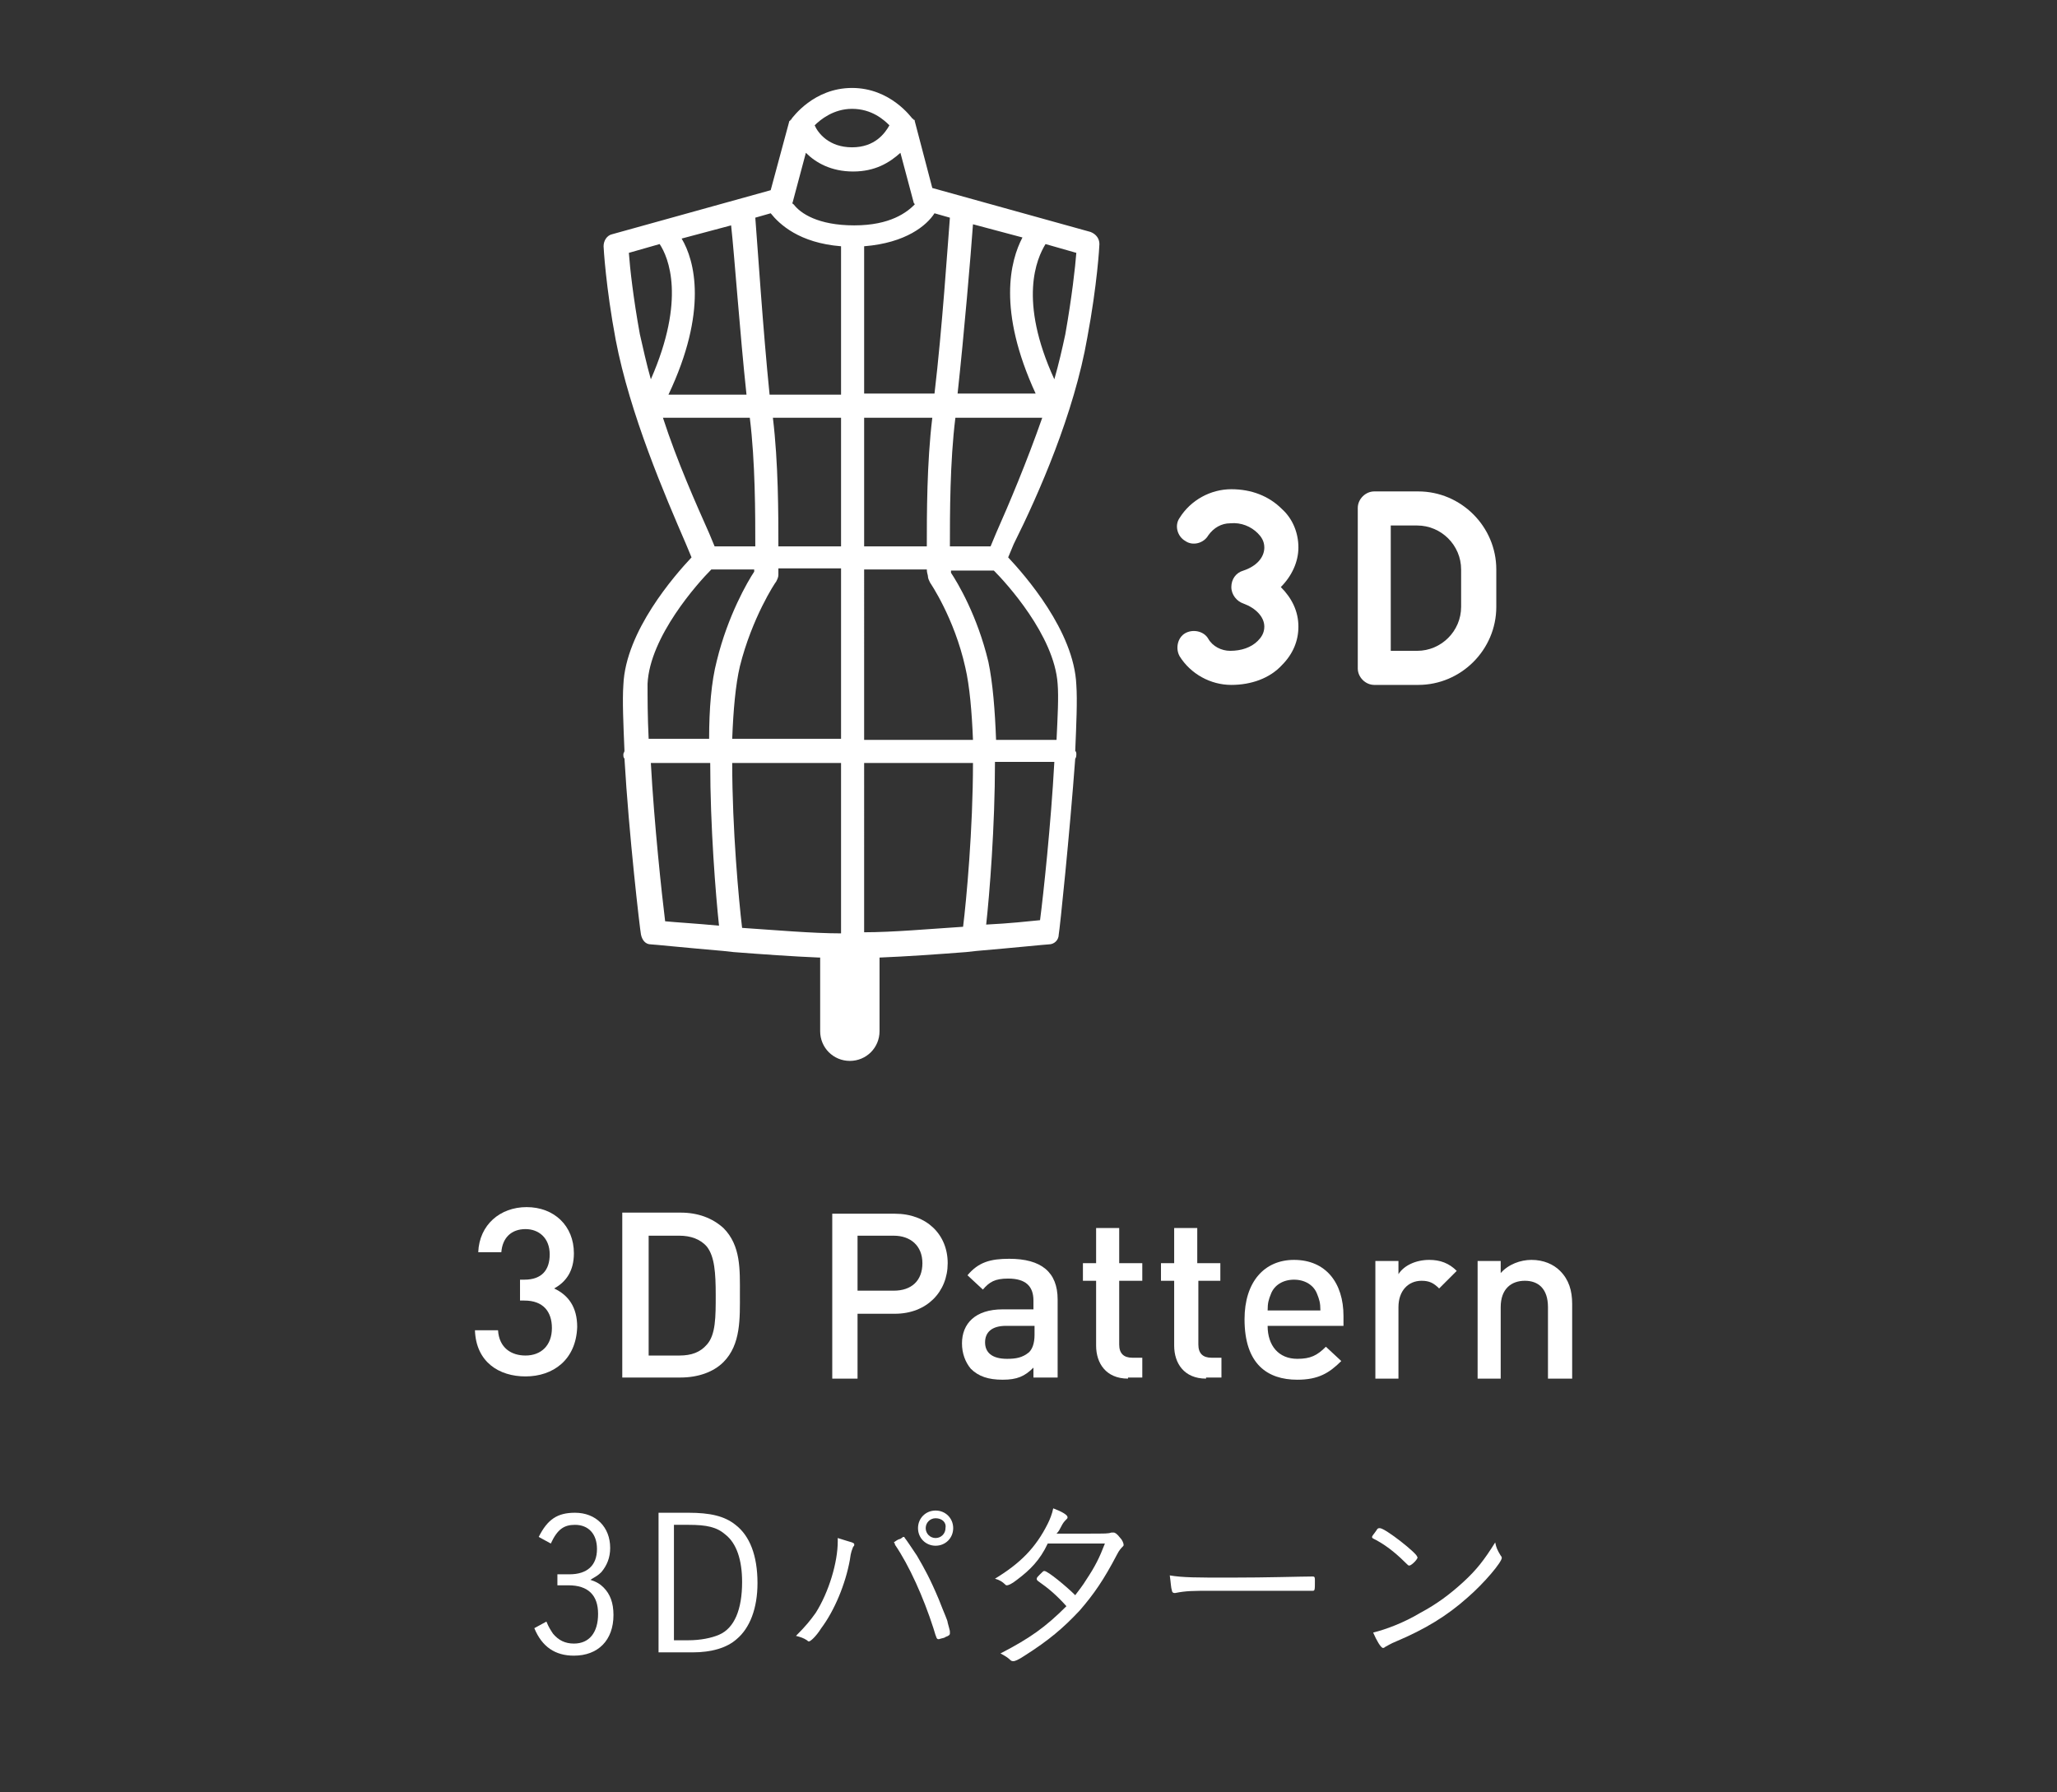 <?xml version="1.0" encoding="utf-8"?>
<!-- Generator: Adobe Illustrator 25.2.1, SVG Export Plug-In . SVG Version: 6.00 Build 0)  -->
<svg version="1.1" id="レイヤー_1" xmlns="http://www.w3.org/2000/svg" xmlns:xlink="http://www.w3.org/1999/xlink" x="0px"
	 y="0px" viewBox="0 0 187.1 163" style="enable-background:new 0 0 187.1 163;" xml:space="preserve">
<rect x="0" y="0" width="187.1" height="163" fill="#333333" stroke="none"/>
<style type="text/css">
	.st0{fill:#FFFFFF;}
</style>
<g>
	<g>
		<g>
			<path class="st0" d="M47.8,125.2c-2.4,0-4.5-1.3-4.6-4.2h2.1c0.1,1.6,1.2,2.3,2.5,2.3c1.4,0,2.4-0.9,2.4-2.5
				c0-1.5-0.8-2.5-2.5-2.5h-0.4v-1.9h0.4c1.6,0,2.3-0.9,2.3-2.3c0-1.5-1-2.3-2.2-2.3c-1.3,0-2.1,0.8-2.2,2.1h-2.1
				c0.1-2.5,2-4.1,4.4-4.1c2.5,0,4.3,1.7,4.3,4.2c0,1.6-0.7,2.6-1.8,3.2c1.3,0.6,2.1,1.7,2.1,3.5C52.4,123.7,50.3,125.2,47.8,125.2z
				"/>
			<path class="st0" d="M65.8,123.9c-0.9,0.9-2.3,1.4-3.9,1.4h-5.3v-15h5.3c1.6,0,2.9,0.5,3.9,1.4c1.6,1.6,1.5,3.8,1.5,6
				S67.4,122.3,65.8,123.9z M64.3,113.4c-0.6-0.7-1.5-1-2.5-1H59v10.9h2.8c1.1,0,1.9-0.3,2.5-1c0.8-0.9,0.8-2.5,0.8-4.5
				S65,114.3,64.3,113.4z"/>
			<path class="st0" d="M81.4,119.5H78v5.9h-2.3v-15h5.7c2.9,0,4.8,1.9,4.8,4.5C86.2,117.5,84.3,119.5,81.4,119.5z M81.3,112.4H78v5
				h3.3c1.6,0,2.6-0.9,2.6-2.5S82.8,112.4,81.3,112.4z"/>
			<path class="st0" d="M94,125.4v-1c-0.8,0.8-1.5,1.1-2.8,1.1c-1.3,0-2.2-0.3-2.9-1c-0.5-0.6-0.8-1.4-0.8-2.3
				c0-1.8,1.2-3.1,3.7-3.1H94v-0.8c0-1.3-0.7-2-2.3-2c-1.2,0-1.7,0.3-2.3,1l-1.4-1.3c1-1.2,2.1-1.5,3.8-1.5c2.9,0,4.4,1.2,4.4,3.7
				v7.1H94z M94,120.6h-2.5c-1.3,0-1.9,0.6-1.9,1.5s0.6,1.5,2,1.5c0.8,0,1.4-0.1,2-0.6c0.3-0.3,0.5-0.8,0.5-1.6V120.6z"/>
			<path class="st0" d="M102.6,125.4c-2,0-2.9-1.4-2.9-3v-5.9h-1.2v-1.6h1.2v-3.2h2.1v3.2h2.1v1.6h-2.1v5.8c0,0.8,0.4,1.2,1.2,1.2
				h0.9v1.8H102.6z"/>
			<path class="st0" d="M109.7,125.4c-2,0-2.9-1.4-2.9-3v-5.9h-1.2v-1.6h1.2v-3.2h2.1v3.2h2.1v1.6H109v5.8c0,0.8,0.4,1.2,1.2,1.2
				h0.9v1.8H109.7z"/>
			<path class="st0" d="M115.3,120.6c0,1.8,1,3,2.7,3c1.2,0,1.8-0.3,2.6-1.1l1.4,1.3c-1.1,1.1-2.1,1.7-4,1.7c-2.7,0-4.8-1.4-4.8-5.5
				c0-3.4,1.8-5.4,4.5-5.4c2.9,0,4.5,2.1,4.5,5.1v0.9H115.3z M119.8,117.7c-0.3-0.8-1.1-1.3-2.1-1.3c-1,0-1.8,0.5-2.1,1.3
				c-0.2,0.5-0.3,0.8-0.3,1.5h4.8C120.1,118.5,120,118.2,119.8,117.7z"/>
			<path class="st0" d="M130.9,117.2c-0.5-0.5-0.9-0.7-1.6-0.7c-1.2,0-2.1,0.9-2.1,2.4v6.5h-2.1v-10.7h2.1v1.2
				c0.5-0.8,1.6-1.3,2.8-1.3c1,0,1.8,0.3,2.5,1L130.9,117.2z"/>
			<path class="st0" d="M140.8,125.4v-6.5c0-1.7-0.9-2.4-2.1-2.4s-2.2,0.7-2.2,2.4v6.5h-2.1v-10.7h2.1v1.1c0.7-0.8,1.8-1.2,2.8-1.2
				c1.1,0,2,0.4,2.6,1c0.8,0.8,1.1,1.8,1.1,3v6.8H140.8z"/>
		</g>
		<g>
			<path class="st0" d="M50.9,143.2c0.3,0,0.7,0,0.9,0c1.6,0,2.5-0.8,2.5-2.3c0-1.4-0.8-2.2-2-2.2c-1,0-1.6,0.4-2.2,1.7l-1.1-0.6
				c0.8-1.6,1.7-2.2,3.3-2.2c1.9,0,3.2,1.3,3.2,3.2c0,0.9-0.3,1.6-0.8,2.2c-0.3,0.3-0.5,0.4-1,0.7c0.6,0.2,0.9,0.4,1.2,0.7
				c0.6,0.6,0.9,1.4,0.9,2.5c0,2.3-1.4,3.7-3.6,3.7c-1.7,0-2.9-0.8-3.6-2.5l1.1-0.6c0.2,0.5,0.4,0.8,0.6,1.1
				c0.5,0.6,1.1,0.9,1.9,0.9c1.4,0,2.2-1,2.2-2.7c0-1.7-0.9-2.6-2.7-2.6c-0.3,0-0.4,0-1,0V143.2z"/>
			<path class="st0" d="M62.6,137.6c2,0,3.3,0.3,4.3,1.1c1.3,1,2,2.8,2,5.3c0,2.3-0.7,4.1-1.9,5.1c-0.9,0.8-2.3,1.2-4,1.2h-3.1
				v-12.7H62.6z M61.2,149.2h1.4c1.1,0,2.1-0.2,2.8-0.5c1.4-0.6,2.1-2.3,2.1-4.8c0-2-0.5-3.5-1.5-4.3c-0.8-0.7-1.7-0.9-3.4-0.9h-1.3
				V149.2z"/>
			<path class="st0" d="M77.5,140.3c0.2,0.1,0.2,0.1,0.2,0.2c0,0.1,0,0.1-0.1,0.2c-0.1,0.3-0.2,0.4-0.3,1.2
				c-0.4,2.2-1.4,4.6-2.6,6.2c-0.5,0.8-1,1.2-1.1,1.2c-0.1,0-0.1,0-0.2-0.1c-0.3-0.2-0.6-0.3-1-0.4c0.9-0.9,1.3-1.4,1.8-2.1
				c1.2-1.9,2-4.6,2-6.5c0,0,0-0.1,0-0.3C76.8,140.1,77.2,140.2,77.5,140.3z M81.8,140c0.1,0,0.2-0.1,0.2-0.1c0.1,0,0.1-0.1,0.1-0.1
				c0.1,0,0.2,0,0.2,0.1c0.1,0.1,0.7,1,1.1,1.6c0.7,1.2,1.2,2.1,2,4c0.5,1.3,0.8,1.9,0.8,2.1c0.1,0.4,0.2,0.7,0.2,0.8
				c0,0,0,0.1,0,0.1c0,0.1,0,0.1,0,0.1c0,0.1-0.1,0.2-0.4,0.3c-0.1,0.1-0.3,0.1-0.6,0.2c-0.2,0-0.2,0-0.5-1
				c-0.9-2.8-2.2-5.7-3.5-7.6c0-0.1,0-0.1-0.1-0.2C81.2,140.4,81.5,140.1,81.8,140z M85.1,140.6c-0.9,0-1.6-0.7-1.6-1.6
				s0.7-1.6,1.6-1.6s1.6,0.7,1.6,1.6S86,140.6,85.1,140.6z M85.1,138.1c-0.5,0-0.9,0.4-0.9,0.9c0,0.5,0.4,0.9,0.9,0.9
				c0.5,0,0.9-0.4,0.9-0.9C86.1,138.5,85.7,138.1,85.1,138.1z"/>
			<path class="st0" d="M92.5,143.7c-0.5,0.4-0.8,0.5-0.9,0.5c-0.1,0-0.1,0-0.2-0.1c-0.2-0.2-0.5-0.4-0.9-0.5c2.3-1.4,3.7-2.8,4.8-5
				c0.2-0.4,0.4-0.9,0.5-1.4c0.8,0.3,1.3,0.6,1.3,0.8c0,0.1,0,0.1-0.1,0.2c-0.2,0.2-0.3,0.3-0.5,0.7c-0.1,0.2-0.2,0.4-0.4,0.6
				c0.8,0,2,0,2.6,0c2,0,2.1,0,2.4-0.1c0.1,0,0.1,0,0.2,0c0.1,0,0.3,0.1,0.6,0.5c0.2,0.2,0.3,0.5,0.3,0.6c0,0.1,0,0.1-0.1,0.2
				c-0.1,0.1-0.3,0.3-0.5,0.7c-1.2,2.3-2.1,3.6-3.4,5.1c-1.5,1.6-2.8,2.7-5,4.1c-0.6,0.4-0.9,0.5-1,0.5c-0.1,0-0.2,0-0.3-0.1
				c-0.2-0.2-0.5-0.4-0.9-0.6c2.7-1.4,4.1-2.4,6-4.3c-0.9-1-1.6-1.6-2.6-2.3c-0.1-0.1-0.1-0.1-0.1-0.2c0-0.1,0.1-0.2,0.3-0.4
				c0.3-0.3,0.3-0.3,0.4-0.3c0.3,0,2,1.4,2.8,2.2c0.3-0.4,0.7-0.9,1-1.4c0.8-1.2,1.2-2,1.7-3.3c-2,0-2.1,0-5.2,0
				C94.6,141.9,93.7,142.8,92.5,143.7z"/>
			<path class="st0" d="M111.9,143.5c3.4,0,6.5-0.1,7.4-0.1c0,0,0.1,0,0.1,0c0.2,0,0.2,0.1,0.2,0.4c0,0.8,0,0.9-0.2,0.9
				c0,0-0.1,0-0.1,0c-0.3,0-1.9,0-3.1,0c-0.3,0-4.5,0-6,0c-1.7,0-2.3,0-3.3,0.2c-0.1,0-0.1,0-0.1,0c-0.1,0-0.2-0.1-0.2-0.2
				c-0.1-0.3-0.1-0.7-0.2-1.4C107.6,143.5,108.8,143.5,111.9,143.5z"/>
			<path class="st0" d="M128.2,142.4c-0.1,0-0.1,0-0.2-0.1c-0.8-0.8-1.7-1.6-2.8-2.2c-0.4-0.2-0.4-0.2-0.4-0.3s0.2-0.3,0.4-0.6
				c0.1-0.2,0.2-0.2,0.3-0.2c0.5,0,3.4,2.3,3.4,2.6C129.1,141.7,128.4,142.4,128.2,142.4z M136.5,141.5c0.1,0.1,0.1,0.2,0.1,0.2
				c0,0.4-1.6,2.3-3.1,3.6c-1.9,1.7-3.9,2.9-6.5,4c-0.5,0.2-0.8,0.4-1,0.5c-0.1,0.1-0.2,0.1-0.2,0.1c-0.2,0-0.6-0.7-0.9-1.4
				c1.2-0.3,2.8-0.9,4.3-1.8c1.5-0.8,2.7-1.7,3.9-2.8c1.2-1.1,1.9-2,2.9-3.6C136.1,140.8,136.2,141,136.5,141.5z"/>
		</g>
	</g>
	<g>
		<path class="st0" d="M112,62.3c-1.9,0-3.7-1-4.7-2.6c-0.4-0.7-0.2-1.7,0.5-2.1c0.7-0.4,1.7-0.2,2.1,0.5c0.4,0.7,1.2,1.1,2,1.1
			c1,0,1.9-0.3,2.5-0.9c0.3-0.3,0.6-0.7,0.6-1.3c0-0.9-0.8-1.7-1.9-2.1c-0.6-0.2-1.1-0.8-1.1-1.5s0.4-1.3,1.1-1.5
			c1.2-0.4,1.9-1.2,1.9-2.1c0-0.6-0.3-1-0.6-1.3c-0.6-0.6-1.5-1-2.5-0.9c-0.8,0-1.5,0.4-2,1.1c-0.4,0.7-1.4,1-2.1,0.5
			c-0.7-0.4-1-1.4-0.5-2.1c1-1.6,2.8-2.6,4.7-2.6c1.8,0,3.4,0.6,4.6,1.8c1,0.9,1.5,2.2,1.5,3.5c0,1.3-0.6,2.6-1.6,3.6
			c1,1,1.6,2.2,1.6,3.6c0,1.3-0.5,2.5-1.5,3.5C115.5,61.7,113.8,62.3,112,62.3z"/>
		<path class="st0" d="M129,62.3h-4c-0.8,0-1.5-0.7-1.5-1.5V46.2c0-0.8,0.7-1.5,1.5-1.5h4c3.9,0,7.1,3.2,7.1,7.1v3.4
			C136.1,59.1,132.9,62.3,129,62.3z M126.5,59.2h2.4c2.2,0,4-1.8,4-4v-3.4c0-2.2-1.8-4-4-4h-2.4V59.2z"/>
		<path class="st0" d="M98.9,30.7c0.9-4.8,1.1-8.3,1.1-8.5c0-0.5-0.3-0.9-0.8-1.1l-14.4-4L83.2,11c0-0.1,0-0.1-0.1-0.1
			c0,0,0-0.1-0.1-0.1c0,0,0,0,0,0c-0.1-0.1-2-2.8-5.5-2.8c-3.5,0-5.4,2.7-5.5,2.8c0,0,0,0,0,0c0,0,0,0.1-0.1,0.1
			c0,0.1-0.1,0.1-0.1,0.1l-1.7,6.3l-14.4,4c-0.5,0.1-0.8,0.6-0.8,1.1c0,0.1,0.2,3.7,1.1,8.5c1.3,6.8,4.5,14.2,6.4,18.6l0.5,1.2
			c-1.5,1.6-6,6.7-6.2,11.6c-0.1,1.4,0,3.6,0.1,6c0,0.1-0.1,0.2-0.1,0.3c0,0.2,0,0.3,0.1,0.4c0.4,6.9,1.4,15.5,1.5,16
			c0.1,0.5,0.4,0.9,0.9,0.9c0.2,0,3.1,0.3,6.6,0.6l0.9,0.1c2.6,0.2,5.4,0.4,7.8,0.5c0,0,0.1,0,0.1,0l0,6.7c0,1.5,1.2,2.7,2.7,2.7
			s2.7-1.2,2.7-2.7v-6.7c0,0,0,0,0,0c2.5-0.1,5.3-0.3,7.9-0.5l0.9-0.1c3.5-0.3,6.4-0.6,6.6-0.6c0.5,0,0.9-0.4,0.9-0.9
			c0.1-0.5,1-9.2,1.5-16c0.1-0.1,0.1-0.3,0.1-0.4c0-0.1,0-0.2-0.1-0.3c0.1-2.4,0.2-4.6,0.1-6c-0.2-4.9-4.7-10-6.2-11.6l0.5-1.2
			C94.5,44.9,97.7,37.6,98.9,30.7z M96.9,30.4c-0.3,1.4-0.6,2.7-1,4.1c-3.3-7.2-1.6-11-0.8-12.3l2.8,0.8
			C97.8,24.3,97.5,27,96.9,30.4z M84.4,52.4c0,0.2,0.1,0.4,0.2,0.6c0,0,2.2,3.2,3.2,7.7c0.4,1.7,0.6,4.1,0.7,6.6h-9.9V51.8h5.7
			C84.3,52.1,84.4,52.3,84.4,52.4z M87.6,84.3c-3.1,0.2-6.4,0.5-9,0.5V69.4h9.9C88.5,75.4,87.9,81.9,87.6,84.3z M66.6,69.4h9.9v15.5
			c-2.6,0-6-0.3-9-0.5C67.2,81.9,66.6,75.4,66.6,69.4z M70.6,52.9c0.1-0.2,0.2-0.4,0.2-0.6c0,0,0-0.3,0-0.6h5.7v15.5h-9.9
			c0.1-2.6,0.3-4.9,0.7-6.6C68.4,56.2,70.5,53,70.6,52.9z M68.7,19.8l1.4-0.4c0.8,1,2.6,2.7,6.4,3v13.5H70
			C69.4,30,68.9,22.3,68.7,19.8z M67.9,35.9h-7.1c3.6-7.6,2.4-12.2,1.2-14.2l4.5-1.2C66.8,23.2,67.3,30.3,67.9,35.9z M72.1,18.4
			l1.2-4.5c0.9,0.9,2.3,1.7,4.3,1.7c2,0,3.3-0.8,4.3-1.7l1.2,4.5c0,0.1,0.1,0.1,0.1,0.2c-0.7,0.7-2.2,1.9-5.5,1.9
			c-3.3,0-4.9-1.1-5.5-1.9C72,18.5,72.1,18.4,72.1,18.4z M76.5,38v11.7h-5.7c0-2.9,0-7.6-0.5-11.7H76.5z M78.6,49.7V38h6.2
			c-0.5,4.1-0.5,8.8-0.5,11.7H78.6z M78.6,35.9V22.4c3.8-0.3,5.7-1.9,6.4-3l1.4,0.4c-0.2,2.5-0.7,10.1-1.4,16H78.6z M88.5,20.4
			l4.5,1.2c-1.1,2.1-2.3,6.6,1.2,14.2h-7.1C87.7,30.3,88.3,23.2,88.5,20.4z M77.5,9.9c1.8,0,2.9,1,3.4,1.5c-0.4,0.7-1.3,2-3.4,2
			c-2.1,0-3.1-1.3-3.4-2C74.6,10.9,75.8,9.9,77.5,9.9z M60,22.2c0.8,1.2,2.4,5-0.8,12.3c-0.4-1.4-0.7-2.8-1-4.1
			c-0.6-3.3-0.9-6-1-7.4L60,22.2z M60.3,38h7.9c0.5,4,0.5,8.8,0.5,11.7H65l-0.5-1.2C63.3,45.8,61.6,42,60.3,38z M58.9,62.2
			c0.2-4.3,4.6-9.2,5.8-10.4h3.9c0,0.1,0,0.2,0,0.2c-0.6,0.9-2.4,4-3.4,8.1c-0.5,1.9-0.7,4.4-0.7,7.1H59
			C58.9,65.2,58.9,63.4,58.9,62.2z M59.2,69.4h5.4c0,5.8,0.5,12,0.8,14.8c-2.1-0.2-3.9-0.3-4.9-0.4C60.2,81.4,59.5,74.9,59.2,69.4z
			 M94.6,83.7c-1,0.1-2.8,0.3-4.9,0.4c0.3-2.7,0.8-8.9,0.8-14.8h5.4C95.6,74.9,94.9,81.4,94.6,83.7z M96.2,62.2c0.1,1.2,0,3-0.1,5.1
			h-5.5c-0.1-2.7-0.3-5.2-0.7-7.1c-1-4.2-2.8-7.2-3.4-8.1c0-0.1,0-0.2,0-0.2h3.9C91.5,53,95.9,57.8,96.2,62.2z M90.6,48.5l-0.5,1.2
			h-3.7c0-2.9,0-7.7,0.5-11.7h7.9C93.4,42,91.8,45.8,90.6,48.5z"/>
	</g>
</g>
</svg>
